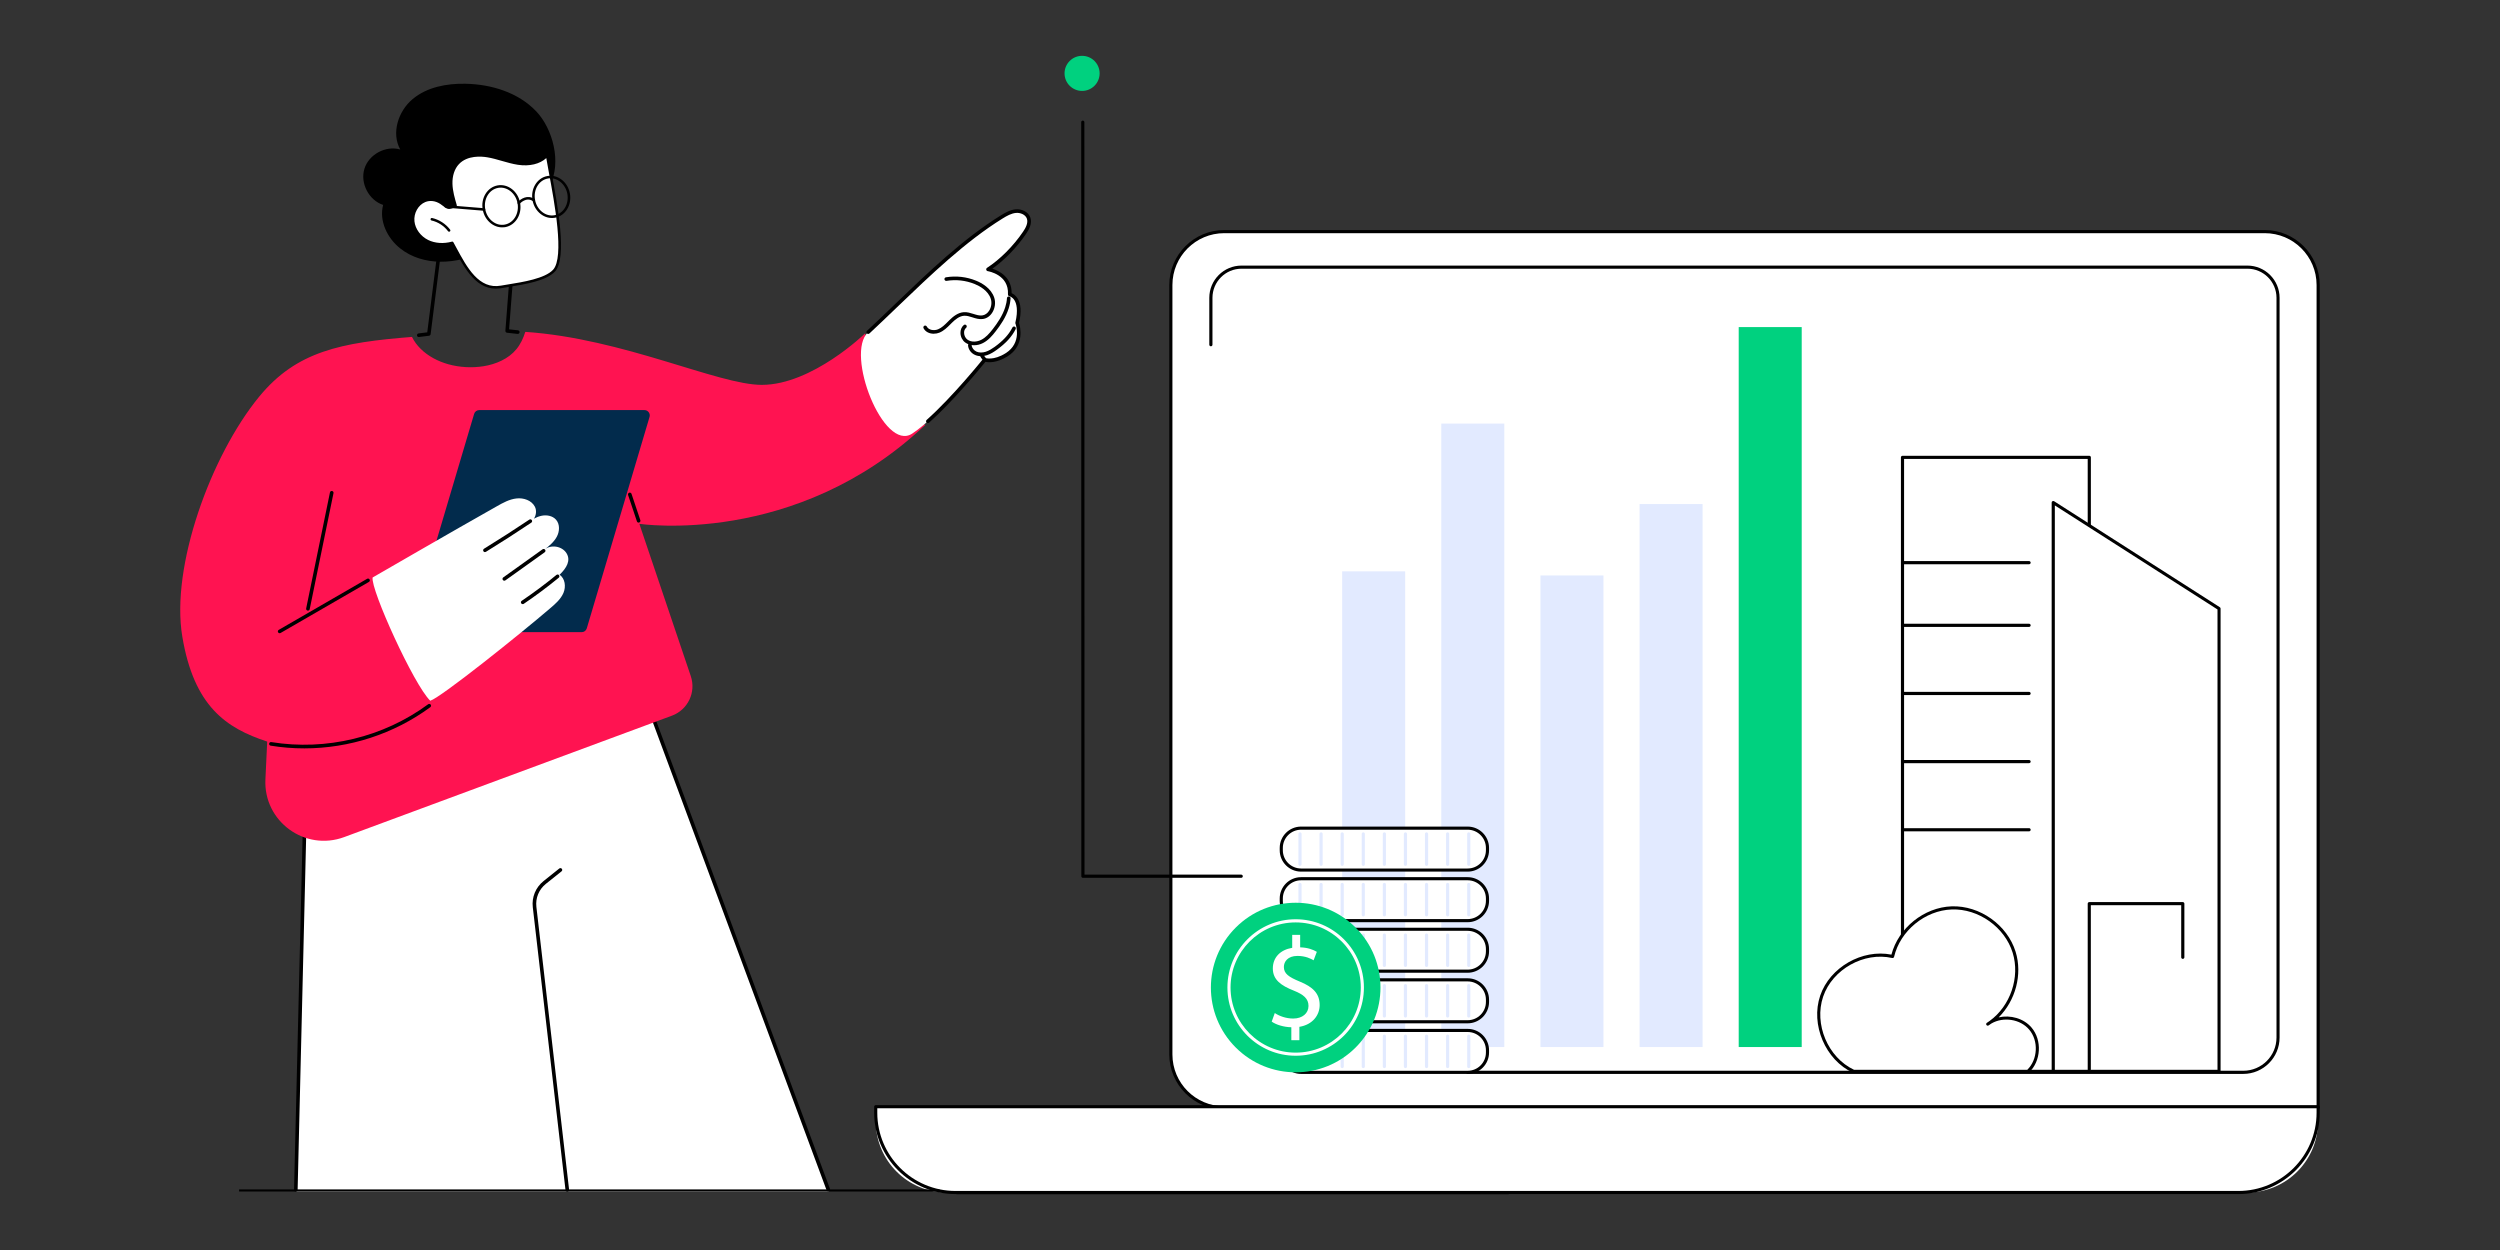 <svg xmlns="http://www.w3.org/2000/svg" id="Layer_1" data-name="Layer 1" viewBox="0 0 600 300"><rect x="0" y="0" width="600" height="300" fill="#333333" stroke="none"/><defs><style> .cls-1 { fill: #00d17f; } .cls-2 { fill: #022b4c; } .cls-3 { fill: #fff; } .cls-4 { fill: #ff1351; } .cls-5 { fill: #e2eaff; } .cls-6 { fill: none; stroke: #000; stroke-miterlimit: 10; stroke-width: .5px; } </style></defs><path class="cls-3" d="m543.54,55.59h-249.72c-7.08,0-12.81,5.74-12.81,12.82v184.67c0,7.08,5.74,12.82,12.81,12.82h262.53V68.4c0-7.08-5.74-12.82-12.81-12.82h0Z"></path><path d="m556.35,266.26h-262.53c-7.27,0-13.19-5.92-13.19-13.19V68.4c0-7.27,5.92-13.19,13.19-13.19h249.72c7.27,0,13.19,5.92,13.19,13.19v197.48c0,.21-.17.38-.38.38ZM293.82,55.96c-6.86,0-12.44,5.58-12.44,12.44v184.67c0,6.86,5.58,12.44,12.44,12.44h262.16V68.4c0-6.86-5.58-12.44-12.44-12.44h-249.72,0Z"></path><path d="m538.39,257.74h-186.15c-.21,0-.38-.17-.38-.38s.17-.38.38-.38h186.15c4.4,0,7.97-3.58,7.97-7.97V71.48c0-3.85-3.13-6.99-6.98-6.99h-241.41c-3.85,0-6.98,3.13-6.98,6.99v11.25c0,.21-.17.38-.38.38s-.38-.17-.38-.38v-11.25c0-4.27,3.47-7.74,7.73-7.74h241.41c4.26,0,7.73,3.47,7.73,7.74v177.53c0,4.81-3.91,8.73-8.72,8.73h.01Z"></path><path class="cls-3" d="m210.17,265.61h346.17v3.51c0,9.43-7.65,17.08-17.08,17.08H227.26c-9.43,0-17.08-7.65-17.08-17.08v-3.51h0Z"></path><path d="m537.2,286.58H229.32c-10.76,0-19.52-8.76-19.52-19.52v-1.45c0-.21.17-.38.38-.38h346.17c.21,0,.38.17.38.38v1.45c0,10.76-8.76,19.52-19.52,19.52h-.01Zm-326.65-20.59v1.07c0,10.35,8.42,18.77,18.77,18.77h307.89c10.35,0,18.77-8.42,18.77-18.77v-1.07H210.55h0Z"></path><rect class="cls-1" x="417.29" y="78.5" width="15.12" height="172.79"></rect><rect class="cls-5" x="393.5" y="120.97" width="15.12" height="130.32"></rect><rect class="cls-5" x="369.71" y="138.11" width="15.12" height="113.18"></rect><rect class="cls-5" x="345.91" y="101.66" width="15.12" height="149.63"></rect><rect class="cls-5" x="322.12" y="137.12" width="15.12" height="114.17"></rect><g><g><rect class="cls-3" x="307.5" y="198.75" width="49.49" height="10.06" rx="4.17" ry="4.17"></rect><path d="m352.24,209.19h-39.98c-2.83,0-5.13-2.3-5.13-5.13v-.55c0-2.83,2.3-5.13,5.13-5.13h39.98c2.83,0,5.13,2.3,5.13,5.13v.55c0,2.83-2.3,5.13-5.13,5.13Zm-39.98-10.06c-2.41,0-4.38,1.96-4.38,4.38v.55c0,2.41,1.96,4.38,4.38,4.38h39.98c2.41,0,4.38-1.96,4.38-4.38v-.55c0-2.41-1.96-4.38-4.38-4.38h-39.98Z"></path></g><g><path class="cls-5" d="m312,207.81c-.21,0-.38-.17-.38-.38v-7.29c0-.21.17-.38.38-.38s.38.17.38.38v7.29c0,.21-.17.38-.38.38Z"></path><path class="cls-5" d="m317.06,207.81c-.21,0-.38-.17-.38-.38v-7.29c0-.21.17-.38.38-.38s.38.17.38.38v7.29c0,.21-.17.38-.38.38Z"></path><path class="cls-5" d="m322.13,207.81c-.21,0-.38-.17-.38-.38v-7.29c0-.21.17-.38.38-.38s.38.17.38.38v7.29c0,.21-.17.38-.38.38Z"></path><path class="cls-5" d="m327.19,207.81c-.21,0-.38-.17-.38-.38v-7.29c0-.21.17-.38.38-.38s.38.17.38.38v7.29c0,.21-.17.38-.38.38Z"></path><path class="cls-5" d="m332.25,207.81c-.21,0-.38-.17-.38-.38v-7.29c0-.21.17-.38.38-.38s.38.17.38.38v7.29c0,.21-.17.38-.38.38Z"></path><path class="cls-5" d="m337.31,207.81c-.21,0-.38-.17-.38-.38v-7.29c0-.21.17-.38.38-.38s.38.17.38.38v7.29c0,.21-.17.38-.38.38Z"></path><path class="cls-5" d="m342.37,207.81c-.21,0-.38-.17-.38-.38v-7.29c0-.21.17-.38.38-.38s.38.17.38.38v7.29c0,.21-.17.38-.38.38Z"></path><path class="cls-5" d="m347.43,207.81c-.21,0-.38-.17-.38-.38v-7.29c0-.21.17-.38.38-.38s.38.17.38.38v7.29c0,.21-.17.38-.38.38Z"></path><path class="cls-5" d="m352.5,207.81c-.21,0-.38-.17-.38-.38v-7.29c0-.21.17-.38.38-.38s.38.17.38.38v7.29c0,.21-.17.38-.38.38Z"></path></g></g><g><g><rect class="cls-3" x="307.5" y="210.89" width="49.49" height="10.06" rx="4.17" ry="4.17"></rect><path d="m352.24,221.33h-39.98c-2.83,0-5.13-2.3-5.13-5.13v-.55c0-2.83,2.3-5.13,5.13-5.13h39.98c2.83,0,5.13,2.3,5.13,5.13v.55c0,2.83-2.3,5.13-5.13,5.13Zm-39.98-10.06c-2.41,0-4.38,1.96-4.38,4.38v.55c0,2.41,1.96,4.38,4.38,4.38h39.98c2.41,0,4.38-1.96,4.38-4.38v-.55c0-2.41-1.96-4.38-4.38-4.38h-39.98Z"></path></g><g><path class="cls-5" d="m312,219.94c-.21,0-.38-.17-.38-.38v-7.29c0-.21.17-.38.38-.38s.38.17.38.38v7.29c0,.21-.17.38-.38.38Z"></path><path class="cls-5" d="m317.06,219.94c-.21,0-.38-.17-.38-.38v-7.29c0-.21.17-.38.38-.38s.38.17.38.38v7.29c0,.21-.17.38-.38.38Z"></path><path class="cls-5" d="m322.13,219.94c-.21,0-.38-.17-.38-.38v-7.29c0-.21.17-.38.38-.38s.38.17.38.38v7.29c0,.21-.17.38-.38.38Z"></path><path class="cls-5" d="m327.19,219.94c-.21,0-.38-.17-.38-.38v-7.29c0-.21.17-.38.38-.38s.38.17.38.38v7.29c0,.21-.17.38-.38.38Z"></path><path class="cls-5" d="m332.25,219.94c-.21,0-.38-.17-.38-.38v-7.29c0-.21.17-.38.38-.38s.38.17.38.38v7.29c0,.21-.17.38-.38.38Z"></path><path class="cls-5" d="m337.31,219.94c-.21,0-.38-.17-.38-.38v-7.29c0-.21.17-.38.38-.38s.38.17.38.38v7.29c0,.21-.17.38-.38.38Z"></path><path class="cls-5" d="m342.37,219.94c-.21,0-.38-.17-.38-.38v-7.29c0-.21.17-.38.38-.38s.38.17.38.38v7.29c0,.21-.17.38-.38.38Z"></path><path class="cls-5" d="m347.43,219.94c-.21,0-.38-.17-.38-.38v-7.29c0-.21.17-.38.38-.38s.38.17.38.38v7.29c0,.21-.17.38-.38.38Z"></path><path class="cls-5" d="m352.5,219.94c-.21,0-.38-.17-.38-.38v-7.29c0-.21.17-.38.38-.38s.38.17.38.38v7.29c0,.21-.17.38-.38.38Z"></path></g></g><g><g><rect class="cls-3" x="307.5" y="223.02" width="49.49" height="10.06" rx="4.17" ry="4.17"></rect><path d="m352.24,233.46h-39.98c-2.83,0-5.13-2.3-5.13-5.13v-.55c0-2.83,2.3-5.13,5.13-5.13h39.98c2.83,0,5.13,2.3,5.13,5.13v.55c0,2.83-2.3,5.13-5.13,5.13Zm-39.98-10.06c-2.41,0-4.38,1.96-4.38,4.38v.55c0,2.41,1.96,4.38,4.38,4.38h39.98c2.41,0,4.38-1.96,4.38-4.38v-.55c0-2.41-1.96-4.38-4.38-4.38h-39.98Z"></path></g><g><path class="cls-5" d="m312,232.08c-.21,0-.38-.17-.38-.38v-7.29c0-.21.17-.38.38-.38s.38.17.38.38v7.29c0,.21-.17.38-.38.38Z"></path><path class="cls-5" d="m317.06,232.08c-.21,0-.38-.17-.38-.38v-7.29c0-.21.17-.38.38-.38s.38.17.38.38v7.29c0,.21-.17.38-.38.38Z"></path><path class="cls-5" d="m322.13,232.08c-.21,0-.38-.17-.38-.38v-7.29c0-.21.17-.38.38-.38s.38.17.38.38v7.29c0,.21-.17.38-.38.38Z"></path><path class="cls-5" d="m327.19,232.08c-.21,0-.38-.17-.38-.38v-7.29c0-.21.17-.38.38-.38s.38.17.38.38v7.29c0,.21-.17.38-.38.38Z"></path><path class="cls-5" d="m332.25,232.08c-.21,0-.38-.17-.38-.38v-7.29c0-.21.17-.38.38-.38s.38.17.38.38v7.29c0,.21-.17.38-.38.38Z"></path><path class="cls-5" d="m337.31,232.08c-.21,0-.38-.17-.38-.38v-7.29c0-.21.17-.38.38-.38s.38.17.38.38v7.29c0,.21-.17.38-.38.38Z"></path><path class="cls-5" d="m342.37,232.08c-.21,0-.38-.17-.38-.38v-7.29c0-.21.17-.38.38-.38s.38.17.38.38v7.29c0,.21-.17.38-.38.38Z"></path><path class="cls-5" d="m347.43,232.08c-.21,0-.38-.17-.38-.38v-7.29c0-.21.17-.38.38-.38s.38.17.38.38v7.29c0,.21-.17.38-.38.38Z"></path><path class="cls-5" d="m352.5,232.08c-.21,0-.38-.17-.38-.38v-7.29c0-.21.17-.38.38-.38s.38.17.38.38v7.29c0,.21-.17.38-.38.38Z"></path></g></g><g><g><rect class="cls-3" x="307.5" y="235.16" width="49.49" height="10.06" rx="4.17" ry="4.17"></rect><path d="m352.24,245.6h-39.98c-2.83,0-5.13-2.3-5.13-5.13v-.55c0-2.83,2.3-5.13,5.13-5.13h39.98c2.83,0,5.13,2.3,5.13,5.13v.55c0,2.83-2.3,5.13-5.13,5.13Zm-39.98-10.06c-2.41,0-4.38,1.96-4.38,4.38v.55c0,2.41,1.96,4.38,4.38,4.38h39.98c2.41,0,4.38-1.96,4.38-4.38v-.55c0-2.41-1.96-4.38-4.38-4.38h-39.98Z"></path></g><g><path class="cls-5" d="m312,244.22c-.21,0-.38-.17-.38-.38v-7.29c0-.21.17-.38.38-.38s.38.17.38.38v7.29c0,.21-.17.38-.38.38Z"></path><path class="cls-5" d="m317.06,244.22c-.21,0-.38-.17-.38-.38v-7.29c0-.21.17-.38.38-.38s.38.17.38.38v7.29c0,.21-.17.38-.38.38Z"></path><path class="cls-5" d="m322.13,244.22c-.21,0-.38-.17-.38-.38v-7.29c0-.21.17-.38.38-.38s.38.17.38.38v7.29c0,.21-.17.38-.38.38Z"></path><path class="cls-5" d="m327.19,244.22c-.21,0-.38-.17-.38-.38v-7.29c0-.21.17-.38.38-.38s.38.17.38.38v7.29c0,.21-.17.38-.38.38Z"></path><path class="cls-5" d="m332.25,244.22c-.21,0-.38-.17-.38-.38v-7.29c0-.21.17-.38.38-.38s.38.17.38.38v7.29c0,.21-.17.38-.38.38Z"></path><path class="cls-5" d="m337.31,244.22c-.21,0-.38-.17-.38-.38v-7.29c0-.21.17-.38.38-.38s.38.17.38.38v7.29c0,.21-.17.38-.38.38Z"></path><path class="cls-5" d="m342.37,244.22c-.21,0-.38-.17-.38-.38v-7.29c0-.21.17-.38.38-.38s.38.17.38.38v7.29c0,.21-.17.38-.38.38Z"></path><path class="cls-5" d="m347.43,244.22c-.21,0-.38-.17-.38-.38v-7.29c0-.21.17-.38.38-.38s.38.17.38.38v7.29c0,.21-.17.38-.38.38Z"></path><path class="cls-5" d="m352.5,244.22c-.21,0-.38-.17-.38-.38v-7.29c0-.21.17-.38.38-.38s.38.17.38.38v7.29c0,.21-.17.38-.38.38Z"></path></g></g><g><g><rect class="cls-3" x="307.5" y="247.3" width="49.49" height="10.06" rx="4.17" ry="4.17"></rect><path d="m352.24,257.74h-39.98c-2.83,0-5.13-2.3-5.13-5.13v-.55c0-2.83,2.3-5.13,5.13-5.13h39.98c2.83,0,5.13,2.3,5.13,5.13v.55c0,2.83-2.3,5.13-5.13,5.13Zm-39.98-10.06c-2.41,0-4.38,1.96-4.38,4.38v.55c0,2.41,1.96,4.38,4.38,4.38h39.98c2.41,0,4.38-1.96,4.38-4.38v-.55c0-2.41-1.96-4.38-4.38-4.38h-39.98Z"></path></g><g><path class="cls-5" d="m312,256.35c-.21,0-.38-.17-.38-.38v-7.29c0-.21.17-.38.38-.38s.38.17.38.38v7.29c0,.21-.17.38-.38.38Z"></path><path class="cls-5" d="m317.06,256.35c-.21,0-.38-.17-.38-.38v-7.29c0-.21.17-.38.38-.38s.38.17.38.38v7.29c0,.21-.17.38-.38.38Z"></path><path class="cls-5" d="m322.13,256.35c-.21,0-.38-.17-.38-.38v-7.29c0-.21.17-.38.38-.38s.38.17.38.38v7.29c0,.21-.17.38-.38.38Z"></path><path class="cls-5" d="m327.19,256.35c-.21,0-.38-.17-.38-.38v-7.29c0-.21.17-.38.38-.38s.38.17.38.38v7.29c0,.21-.17.38-.38.38Z"></path><path class="cls-5" d="m332.25,256.35c-.21,0-.38-.17-.38-.38v-7.29c0-.21.17-.38.38-.38s.38.17.38.38v7.29c0,.21-.17.38-.38.38Z"></path><path class="cls-5" d="m337.31,256.35c-.21,0-.38-.17-.38-.38v-7.29c0-.21.17-.38.38-.38s.38.17.38.38v7.29c0,.21-.17.38-.38.38Z"></path><path class="cls-5" d="m342.37,256.35c-.21,0-.38-.17-.38-.38v-7.29c0-.21.17-.38.38-.38s.38.17.38.38v7.29c0,.21-.17.38-.38.38Z"></path><path class="cls-5" d="m347.43,256.35c-.21,0-.38-.17-.38-.38v-7.29c0-.21.17-.38.38-.38s.38.17.38.38v7.29c0,.21-.17.38-.38.38Z"></path><path class="cls-5" d="m352.5,256.35c-.21,0-.38-.17-.38-.38v-7.29c0-.21.17-.38.38-.38s.38.17.38.38v7.29c0,.21-.17.38-.38.38Z"></path></g></g><circle class="cls-1" cx="310.96" cy="237.01" r="20.35" transform="translate(-76.51 289.3) rotate(-45)"></circle><path class="cls-3" d="m310.96,253.38c-9.03,0-16.38-7.35-16.38-16.38s7.35-16.38,16.38-16.38,16.38,7.35,16.38,16.38-7.35,16.38-16.38,16.38Zm0-32c-8.62,0-15.63,7.01-15.63,15.62s7.01,15.63,15.63,15.63,15.63-7.01,15.63-15.63-7.01-15.62-15.63-15.62Z"></path><path class="cls-3" d="m309.92,249.65v-3.11c-1.79-.03-3.63-.59-4.71-1.35l.74-2.06c1.11.74,2.71,1.32,4.43,1.32,2.19,0,3.66-1.26,3.66-3.02s-1.2-2.74-3.48-3.66c-3.14-1.23-5.08-2.65-5.08-5.33s1.82-4.5,4.65-4.96v-3.11h1.91v2.99c1.85.06,3.11.55,4,1.08l-.77,2.03c-.65-.37-1.91-1.05-3.88-1.05-2.37,0-3.26,1.42-3.26,2.65,0,1.6,1.14,2.4,3.82,3.51,3.17,1.29,4.77,2.89,4.77,5.63,0,2.43-1.69,4.71-4.87,5.23v3.2h-1.94.01Z"></path><g><rect class="cls-3" x="456.61" y="109.77" width="44.83" height="147.36"></rect><path d="m501.43,257.5h-44.83c-.21,0-.38-.17-.38-.38V109.77c0-.21.17-.38.38-.38h44.83c.21,0,.38.17.38.38v147.36c0,.21-.17.38-.38.38h0Zm-44.45-.75h44.07V110.14h-44.07v146.6h0Z"></path></g><path d="m486.98,150.46h-30.37c-.21,0-.38-.17-.38-.38s.17-.38.38-.38h30.37c.21,0,.38.17.38.38s-.17.38-.38.38Z"></path><path d="m486.98,166.81h-30.37c-.21,0-.38-.17-.38-.38s.17-.38.38-.38h30.37c.21,0,.38.17.38.38s-.17.38-.38.38Z"></path><path d="m486.98,183.16h-30.37c-.21,0-.38-.17-.38-.38s.17-.38.38-.38h30.37c.21,0,.38.17.38.38s-.17.38-.38.38Z"></path><path d="m486.98,199.52h-30.37c-.21,0-.38-.17-.38-.38s.17-.38.38-.38h30.37c.21,0,.38.17.38.38s-.17.38-.38.38Z"></path><g><polygon class="cls-3" points="532.57 257.13 492.78 257.13 492.78 120.61 532.57 146.06 532.57 257.13"></polygon><path d="m532.57,257.5h-39.79c-.21,0-.38-.17-.38-.38V120.61c0-.14.07-.26.2-.33.12-.07.27-.06.38.01l39.79,25.45c.11.07.17.19.17.32v111.06c0,.21-.17.38-.38.38h.01Zm-39.41-.75h39.04v-110.48l-39.04-24.97v135.45Z"></path></g><g><polygon class="cls-3" points="501.43 257.13 501.43 216.88 523.87 216.88 523.87 229.76 501.43 257.13"></polygon><path d="m501.43,257.5c-.21,0-.38-.17-.38-.38v-40.24c0-.21.17-.38.38-.38h22.44c.21,0,.38.17.38.38v12.87c0,.21-.17.38-.38.38s-.38-.17-.38-.38v-12.5h-21.69v39.87c0,.21-.17.38-.38.38h.01Z"></path></g><path class="cls-3" d="m444.88,257.13c-6.46-2.98-9.97-11.33-7.68-18.07s10.07-11.08,17.01-9.5c1.51-6.41,7.62-11.43,14.2-11.66,6.58-.23,13.03,4.35,14.98,10.64s-.78,13.72-6.33,17.25c3-2.31,7.78-1.81,10.23,1.07s2.17,7.68-.59,10.27h-41.82Z"></path><path d="m486.7,257.5h-41.81s-.11-.01-.16-.03c-6.64-3.07-10.25-11.55-7.88-18.53,2.31-6.79,10.07-11.22,17.09-9.83,1.68-6.4,7.84-11.36,14.46-11.59,6.75-.23,13.35,4.45,15.35,10.91,1.69,5.46-.04,11.74-4.07,15.74,2.81-.64,6.01.23,7.89,2.45,2.58,3.03,2.29,8.07-.62,10.79-.07.07-.16.1-.26.1h.01Zm-41.73-.75h41.58c2.53-2.48,2.75-6.95.45-9.65-2.16-2.54-6.22-3.13-9.07-1.46-.22.16-.44.31-.67.46-.17.11-.39.06-.51-.1s-.08-.39.08-.51c.22-.17.45-.33.69-.47,4.98-3.6,7.34-10.49,5.52-16.37-1.9-6.14-8.2-10.61-14.61-10.38-6.42.22-12.38,5.11-13.85,11.37-.05.2-.25.33-.45.28-6.75-1.54-14.34,2.7-16.57,9.26-2.25,6.6,1.14,14.63,7.41,17.57h0Z"></path><path d="m486.98,135.42h-30.37c-.21,0-.38-.17-.38-.38s.17-.38.38-.38h30.37c.21,0,.38.17.38.38s-.17.38-.38.38Z"></path><path d="m361.99,286.61h-132.35c-.21,0-.38-.17-.38-.38s.17-.38.38-.38h132.35c.21,0,.38.17.38.38s-.17.38-.38.38Z"></path><circle class="cls-1" cx="259.7" cy="17.61" r="4.21"></circle><path d="m298.27,210.29c0-.21-.17-.38-.38-.38h-37.61l-.03-180.59c0-.21-.17-.38-.38-.38s-.38.17-.38.38l.03,180.98c0,.21.17.38.38.38h37.99c.21,0,.38-.17.38-.38h0Z"></path><polygon class="cls-3" points="198.98 285.97 151.75 158.8 116.24 143.21 73.72 173.25 70.99 285.97 198.98 285.97"></polygon><path d="m71,285.99h-.01c-.24,0-.43-.21-.42-.45l2.72-112.3c0-.14.07-.27.18-.34l42.52-30.04c.12-.09.29-.1.43-.04l35.5,15.58c.11.05.19.14.23.25l47.05,126.7c.08.23-.03.48-.26.56-.22.08-.48-.03-.56-.26l-46.99-126.53-35.11-15.41-42.14,29.77-2.71,112.09c0,.24-.2.42-.43.42h0Z"></path><path d="m136.15,285.99c-.22,0-.41-.16-.43-.38l-7.85-67.87c-.28-2.42.69-4.77,2.59-6.29l3.77-3.01c.19-.15.46-.12.61.07s.12.46-.07.61l-3.77,3.01c-1.66,1.33-2.51,3.39-2.27,5.51l7.85,67.87c.03.24-.14.45-.38.48h-.05Z"></path><path d="m100.51,80.89c-.22,0-.4-.16-.43-.38-.03-.24.14-.46.38-.49l2.08-.26,2.49-19.68c.01-.1.06-.19.13-.26,4.32-4.19,8.14-5.81,11.34-4.81,5.14,1.6,6.73,9.27,6.79,9.59,0,.04.01.08,0,.12l-1.11,14.32,2.13.23c.24.03.41.24.39.48-.03.24-.24.41-.48.39l-2.54-.28c-.23-.03-.4-.23-.39-.47l1.13-14.68c-.15-.69-1.75-7.5-6.19-8.88-2.85-.89-6.34.63-10.37,4.5l-2.51,19.87c-.03.2-.18.35-.38.38l-2.42.3h-.05.01Z"></path><path d="m128.66,26.69c-4.3-4.51-10.74-6.47-16.97-6.59-4.49-.09-9.22.8-12.67,3.69-3.45,2.89-5.15,8.15-2.96,12.09-3.46-1.02-7.54,1.17-8.6,4.62-1.07,3.45,1.06,7.56,4.49,8.68-1.01,3.82.99,7.97,4.09,10.43,5.49,4.37,13.66,3.94,19.88.7,6.18-3.22,12.84-9.61,16.07-15.86,2.82-5.45.71-13.53-3.32-17.76h0Z"></path><path class="cls-3" d="m124.33,39.25c-2.5-.37-4.87-1.39-7.36-1.8-2.49-.42-5.34-.1-7.07,1.74-1.21,1.29-1.68,3.15-1.63,4.93s.55,3.5,1.05,5.21c-2.06.99-1.86.45-3.52-.64-1.14-.74-2.58-1.01-3.87-.48-1.88.77-3.01,2.93-2.79,4.95.21,2.02,1.63,3.81,3.45,4.71,1.82.9,3.99.96,5.94.42,2.8,5.09,5.72,11.65,11.74,10.56,3.45-.63,10.27-1.33,12.67-3.9,3.63-3.9-1.13-23.6-1.63-27.68-1.63,1.93-4.48,2.35-6.98,1.97h0Z"></path><path d="m120.01,69.2c-5.51.77-8.44-4.65-11.02-9.45-.2-.38-.4-.75-.6-1.11-2.1.53-4.19.35-5.92-.5-1.99-.98-3.41-2.92-3.62-4.95-.23-2.21,1.05-4.47,2.98-5.26,1.3-.53,2.85-.34,4.15.5.37.24.65.45.87.63.74.56.88.68,2.11.1-.48-1.62-.95-3.3-.99-5.03-.05-2.08.56-3.91,1.72-5.15,1.58-1.68,4.25-2.35,7.34-1.83,1.22.2,2.42.55,3.59.89,1.23.35,2.5.72,3.77.91,2.85.42,5.35-.27,6.7-1.87.08-.09.21-.13.32-.1.12.03.2.14.22.26.1.8.36,2.21.7,4,1.45,7.74,3.88,20.69.86,23.93-2.1,2.25-7.28,3.08-11.06,3.69-.65.1-1.25.2-1.78.3-.11.02-.22.04-.32.05h-.02Zm-11.51-11.22c.12-.02.25.04.31.16.24.43.48.88.72,1.33,2.54,4.71,5.41,10.05,10.7,9.08.53-.1,1.13-.19,1.79-.3,3.48-.56,8.75-1.4,10.71-3.5,2.81-3.01.32-16.27-1.01-23.4-.26-1.4-.48-2.57-.61-3.41-1.55,1.43-4.04,2.03-6.81,1.61-1.31-.2-2.6-.57-3.85-.93-1.15-.33-2.33-.68-3.52-.87-1.36-.23-4.76-.52-6.79,1.65-1.05,1.12-1.6,2.79-1.55,4.71.05,1.75.55,3.47,1.04,5.13.04.14-.03.3-.16.36-1.71.83-2.05.66-2.98-.06-.23-.17-.49-.37-.83-.6-1.13-.74-2.47-.91-3.59-.45-1.69.69-2.81,2.68-2.6,4.63.19,1.83,1.48,3.58,3.28,4.47,1.64.81,3.72.95,5.72.4h.04-.01Z"></path><path d="m107.82,55.61c-.11.02-.22-.03-.29-.12-.96-1.28-2.4-2.22-3.96-2.57-.17-.04-.27-.2-.23-.37.04-.17.2-.27.37-.23,1.7.39,3.27,1.41,4.32,2.8.1.14.07.33-.06.43-.04.03-.09.05-.14.06h-.01Z"></path><path d="m121.08,54.53c-1.14.16-2.29-.16-3.26-.91-1.02-.79-1.71-1.95-1.96-3.28-.52-2.76,1.07-5.38,3.54-5.84,1.21-.22,2.43.09,3.46.88,1.02.79,1.71,1.95,1.96,3.28.52,2.76-1.07,5.38-3.54,5.85-.06,0-.13.02-.19.03h0Zm-1.41-9.46c-.05,0-.11.02-.16.03-2.14.4-3.5,2.7-3.05,5.13.22,1.18.84,2.22,1.73,2.91.89.69,1.94.96,2.97.76,2.14-.4,3.5-2.7,3.05-5.13-.22-1.18-.84-2.22-1.73-2.91-.84-.65-1.83-.93-2.81-.79Z"></path><path d="m133.03,52.28c-1.14.16-2.29-.16-3.26-.91-1.02-.79-1.71-1.95-1.96-3.28-.52-2.76,1.07-5.38,3.54-5.84,1.21-.23,2.43.09,3.46.88,1.02.79,1.71,1.95,1.96,3.28.52,2.76-1.07,5.38-3.54,5.84-.06,0-.13.02-.19.03h-.01Zm-1.41-9.46c-.05,0-.11.02-.16.03-2.14.4-3.5,2.7-3.05,5.13.22,1.18.84,2.22,1.73,2.91s1.94.96,2.97.76c2.14-.4,3.5-2.7,3.05-5.13-.22-1.18-.84-2.22-1.73-2.91-.84-.65-1.83-.93-2.81-.79Z"></path><path d="m124.55,49.01c-.08,0-.17,0-.24-.07-.13-.11-.14-.3-.03-.43.65-.76,2.32-1.89,4.01-.73.14.1.17.29.08.43-.1.14-.29.17-.43.08-1.65-1.13-3.13.55-3.2.62-.05.06-.12.09-.19.1Z"></path><path d="m116.2,50.58h-.07l-9.19-.75c-.17,0-.29-.16-.28-.33.01-.17.16-.29.33-.28l9.19.75c.17,0,.29.16.28.33-.01.15-.12.26-.26.28Z"></path><path class="cls-4" d="m153.46,125.72s37.47,5.7,68.58-23.72c-7.43-4.25-11.99-11.87-14.41-21.99,0,0-12.68,12.35-24.79,12.36-10.51,0-33.23-11.14-56.77-12.72-.46,1.49-1.13,2.93-2.12,4.14-1.9,2.34-4.95,3.63-7.87,4.1-2.8.45-5.75.29-8.49-.47-2.46-.69-4.86-1.93-6.68-3.75-.84-.83-1.52-1.78-2.04-2.81-17.01,1.35-27.72,3.41-36.7,14.38-11.58,14.14-21.23,40.73-18.42,57.52,2.81,16.79,10.53,21.99,20.38,25.22l-.43,9.08c-.48,10.06,9.47,17.34,18.91,13.84l78.66-29.14c3.83-1.42,5.83-5.62,4.52-9.49l-12.35-36.55h.02Z"></path><path d="m153.27,125.43c-.18,0-.35-.12-.41-.3l-2.12-6.33c-.08-.23.05-.47.27-.55.23-.08.47.05.55.27l2.12,6.33c.08.23-.05.47-.27.55-.05.02-.09.02-.14.02h0Z"></path><path class="cls-3" d="m208.35,79.72c10.43-9.53,20.02-20.2,32.03-27.64,1.06-.66,2.18-1.3,3.42-1.4,1.24-.1,2.63.49,3.05,1.66.43,1.19-.24,2.47-.95,3.51-2.22,3.28-5.46,6.66-8.79,8.81,0,0,5.5.84,5.22,6.02,0,0,3.25.58,1.78,6.84,0,0,1.84,4.9-2.54,7.64-3.15,1.97-5.23,1.19-5.23,1.19,0,0-10.55,13.2-17.42,17.72-6.87,4.52-16.19-19.22-10.57-24.35h0Z"></path><path d="m222.69,101.54c-.12,0-.24-.05-.33-.15-.16-.18-.14-.45.04-.61,6.29-5.59,13.53-14.62,13.6-14.71.12-.15.32-.2.49-.14.02,0,1.94.67,4.85-1.15,4.02-2.51,2.44-6.93,2.37-7.12-.03-.08-.04-.17-.02-.25.71-3.02.26-4.59-.23-5.36-.51-.8-1.17-.94-1.2-.95-.21-.04-.37-.24-.35-.45.26-4.71-4.64-5.53-4.85-5.57-.18-.03-.32-.16-.36-.34-.04-.18.04-.36.19-.46,3.09-2,6.33-5.24,8.66-8.69.57-.83,1.27-2.07.9-3.12-.36-1-1.61-1.46-2.6-1.37-1.14.1-2.17.69-3.23,1.34-8.9,5.52-17.23,13.51-25.28,21.24-2.31,2.22-4.49,4.31-6.68,6.35-.18.16-.45.15-.61-.02-.16-.18-.15-.45.02-.61,2.19-2.03,4.37-4.12,6.67-6.34,8.08-7.76,16.45-15.79,25.43-21.35,1.1-.68,2.28-1.36,3.61-1.47,1.35-.11,2.98.52,3.49,1.95.51,1.43-.32,2.91-.99,3.9-2.2,3.24-5.18,6.32-8.11,8.39,1.61.53,4.66,2.03,4.62,5.89.36.15.92.48,1.38,1.18.87,1.32,1,3.32.4,5.95.26.83,1.45,5.39-2.77,8.03-2.62,1.64-4.57,1.47-5.3,1.31-1.16,1.43-7.73,9.45-13.52,14.59-.08.07-.19.11-.29.11Z"></path><path d="m233.78,82.86c-.79,0-1.55-.23-2.14-.67-.67-.5-1.11-1.37-1.13-2.26-.02-.77.27-1.47.8-1.92.18-.16.46-.13.61.05s.13.46-.05.61c-.33.28-.51.72-.49,1.23.02.63.32,1.24.78,1.59.98.73,2.39.56,3.36.06,1.05-.54,1.87-1.43,2.78-2.61,1.03-1.34,2.31-3.15,2.96-5.22.23-.72.37-1.45.41-2.17.02-.24.23-.42.46-.4.24.02.42.22.41.46-.05.79-.2,1.59-.45,2.38-.69,2.21-2.02,4.1-3.1,5.49-.84,1.1-1.8,2.2-3.07,2.85-.69.36-1.43.53-2.14.53Z"></path><path d="m224.12,80.1c-1,0-2-.41-2.47-1.33-.11-.21-.02-.48.19-.59.21-.11.48-.02.59.19.45.88,1.77,1.05,2.71.66.9-.37,1.61-1.08,2.36-1.83.13-.13.26-.26.38-.38.86-.84,2.02-1.81,3.45-1.9.81-.05,1.56.19,2.29.42.74.23,1.44.46,2.13.36.65-.09,1.24-.49,1.65-1.14.53-.83.68-1.91.4-2.81-.63-2.01-2.69-3.1-3.86-3.58-2.15-.87-4.49-1.14-6.77-.76-.24.04-.46-.12-.5-.36s.12-.46.36-.5c2.44-.4,4.95-.12,7.24.82,1.31.53,3.62,1.78,4.36,4.12.36,1.14.17,2.49-.49,3.54-.55.87-1.35,1.41-2.27,1.53-.88.12-1.71-.14-2.51-.4-.69-.22-1.33-.42-1.98-.38-1.14.07-2.14.92-2.89,1.65-.13.12-.25.25-.38.38-.78.78-1.58,1.58-2.64,2.02-.41.17-.88.26-1.35.26h0Z"></path><path d="m235.45,85.48c-.5,0-.98-.09-1.41-.28-.99-.42-1.67-1.37-1.71-2.35,0-.24.18-.44.42-.45.23,0,.44.18.45.42.02.64.51,1.29,1.18,1.58.63.27,1.41.27,2.21.02.79-.26,1.52-.74,2.13-1.17,2.04-1.47,3.43-2.99,4.26-4.65.11-.21.37-.3.58-.2.22.11.3.37.2.58-.89,1.8-2.37,3.42-4.53,4.97-.66.48-1.46,1-2.36,1.3-.48.15-.96.23-1.42.23h0Z"></path><path d="m236.21,86.54c-.11,0-.22-.04-.31-.13-.31-.31-.55-.67-.73-1.07-.1-.22,0-.48.23-.57.22-.1.48,0,.57.23.13.3.32.57.54.8.17.17.17.44,0,.61-.08.08-.2.13-.31.13h0Z"></path><path class="cls-2" d="m154.66,98.42h-39.64c-.57,0-1.07.37-1.23.92l-15.06,50.74c-.24.82.37,1.64,1.23,1.64h39.64c.57,0,1.07-.37,1.23-.92l15.06-50.74c.24-.82-.37-1.64-1.23-1.64Z"></path><path class="cls-3" d="m134.3,137.94c1.7-1.64,2.74-3.43,1.66-5.17-1.09-1.75-3.82-2.16-5.37-.8,1.15-.9,2.33-1.84,3.03-3.13.7-1.28.79-3.01-.17-4.11-.85-.97-2.3-1.21-3.55-.93-.62.14-1.2.38-1.76.68.54-.82.69-1.97.23-2.87-.79-1.53-2.71-2.18-4.42-1.98-1.71.19-3.25,1.05-4.75,1.9-10,5.63-29.77,17.07-29.77,17.07-.52,2.85,9.89,25.76,13.83,29.58,2.55-.77,21.66-16.07,28.9-22.29,1.21-1.04,2.46-2.14,3.08-3.62s.39-3.44-.94-4.33h0Z"></path><path d="m116.39,132.51c-.15,0-.29-.07-.37-.21-.13-.2-.06-.47.14-.6,3.65-2.25,7.31-4.6,10.88-6.99.2-.13.47-.08.6.12.13.2.08.47-.12.6-3.57,2.4-7.24,4.75-10.9,7.01-.07.04-.15.06-.23.06h0Z"></path><path d="m121.03,139.37c-.14,0-.27-.06-.35-.18-.14-.2-.09-.47.1-.61l9.44-6.75c.2-.14.47-.09.61.1.14.2.09.47-.1.61l-9.44,6.75c-.08.05-.17.08-.25.08h0Z"></path><path d="m125.45,144.99c-.14,0-.28-.07-.36-.19-.13-.2-.08-.47.12-.6,2.86-1.94,5.67-4.03,8.34-6.22.19-.15.46-.13.61.06s.13.46-.06.61c-2.69,2.21-5.52,4.32-8.4,6.27-.07.05-.16.07-.24.07h-.01Z"></path><path d="m73.03,179.61c-2.69,0-5.39-.21-8.07-.65-.24-.04-.4-.26-.36-.5s.26-.4.5-.36c13.18,2.14,26.91-1.17,37.66-9.08.19-.14.47-.1.61.09s.1.47-.09.61c-8.76,6.44-19.45,9.89-30.25,9.89Z"></path><path d="m67.12,151.98c-.15,0-.3-.08-.38-.22-.12-.21-.05-.47.16-.59l21.21-12.26c.21-.12.47-.05.59.16.12.21.05.47-.16.59l-21.21,12.26c-.07.04-.14.06-.22.06h.01Z"></path><path d="m73.91,146.54h-.09c-.24-.05-.39-.28-.34-.51l5.71-27.85c.05-.24.28-.39.51-.34.24.05.39.28.34.51l-5.71,27.85c-.04.21-.22.35-.43.35h0Z"></path><line class="cls-6" x1="225.49" y1="285.71" x2="57.38" y2="285.71"></line></svg>